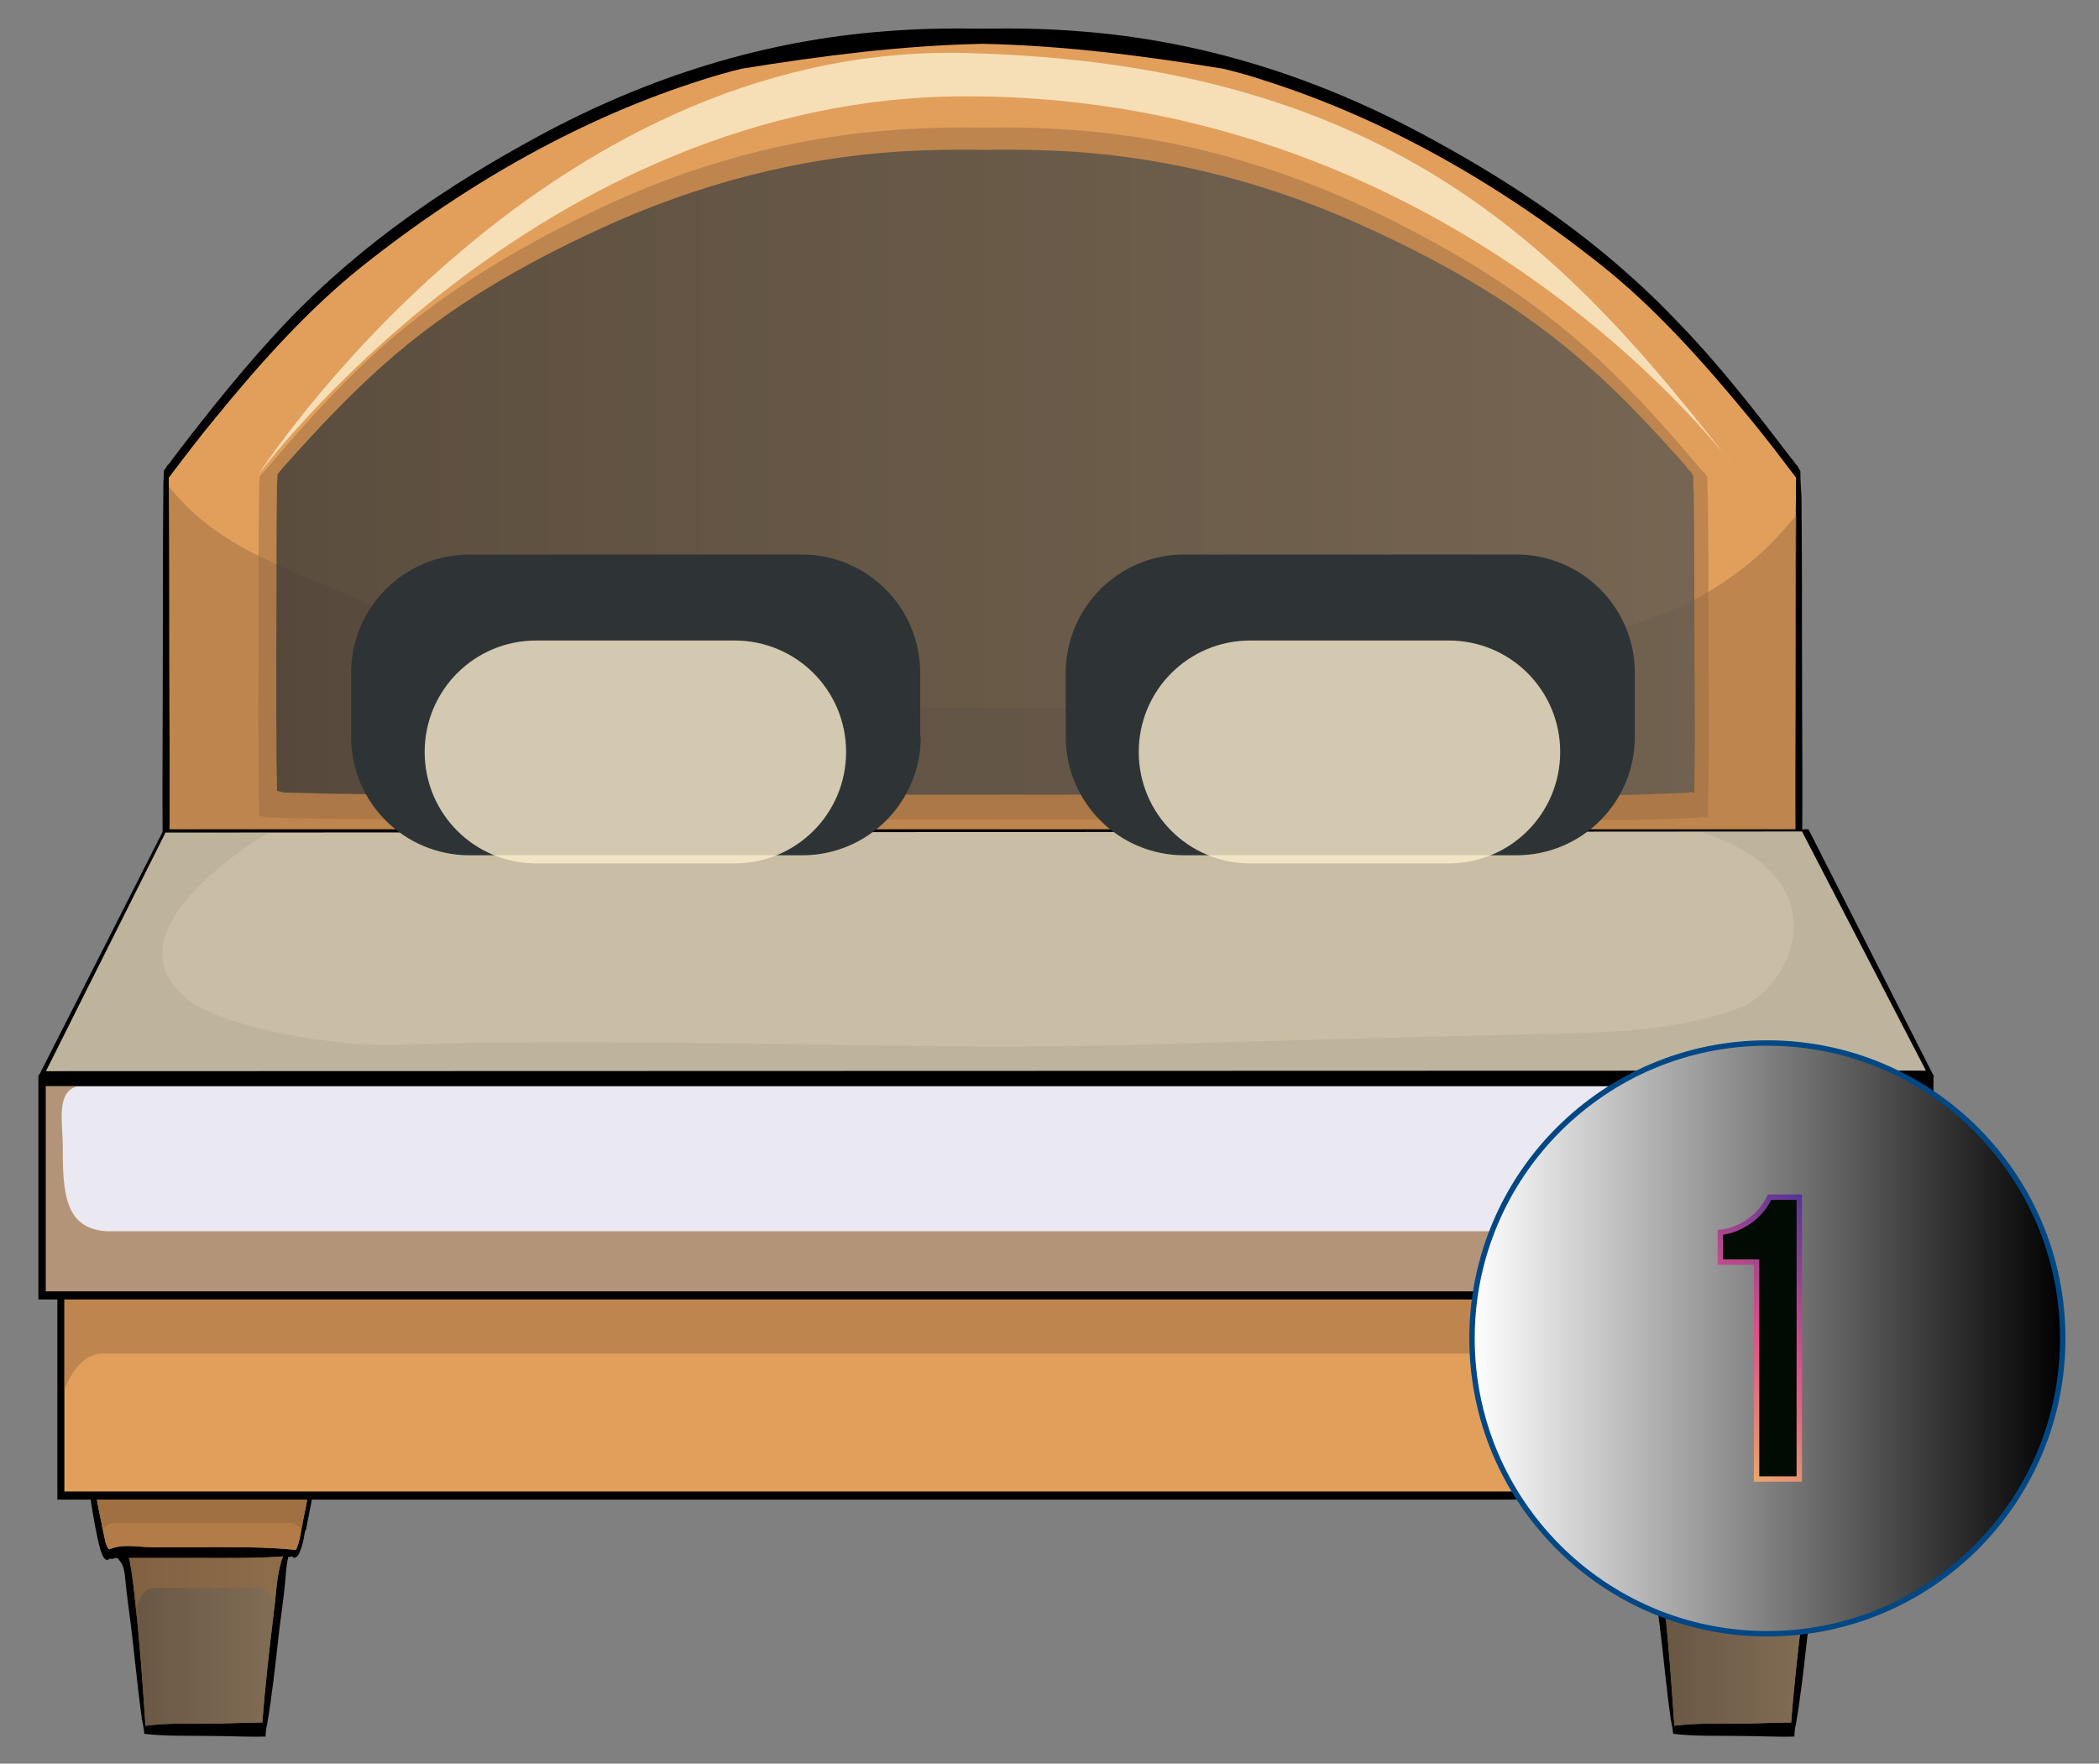 <?xml version="1.0" encoding="utf-8"?>
<!-- Generator: Adobe Illustrator 19.0.0, SVG Export Plug-In . SVG Version: 6.00 Build 0)  -->
<svg version="1.1" id="Layer_1" xmlns="http://www.w3.org/2000/svg" xmlns:xlink="http://www.w3.org/1999/xlink" x="0px" y="0px"
	 viewBox="0 0 388 326" style="enable-background:new 0 0 388 326;" xml:space="preserve">
<rect x="0" y="0" width="388" height="326" fill="#808080" stroke="none"/>
<style type="text/css">
	.st0{fill:#E29F5C;}
	.st1{opacity:0.5;fill:#9B6C40;}
	.st2{opacity:0.68;}
	.st3{fill:url(#SVGID_1_);}
	.st4{opacity:0.68;fill:url(#SVGID_2_);}
	.st5{opacity:0.68;fill:#9B6C40;}
	.st6{opacity:0.68;fill:url(#SVGID_3_);}
	.st7{fill:#F3F1F6;}
	.st8{opacity:0.4;}
	.st9{fill:#DDDAE7;}
	.st10{fill:#9B6C40;}
	.st11{opacity:0.8;}
	.st12{fill:#FBEECE;}
	.st13{opacity:0.2;}
	.st14{opacity:0.5;fill:#5D5D5D;}
	.st15{fill:#AFF9F5;}
	.st16{opacity:0.8;fill:#FBEECE;}
	.st17{fill:#2E3436;}
	.st18{fill:url(#SVGID_4_);stroke:#004885;stroke-miterlimit:10;}
	.st19{fill:#000C03;stroke:url(#SVGID_5_);stroke-miterlimit:10;}
</style>
<g>
	<g>
		<path d="M336.4,166c0-0.1,0-0.1-0.1-0.1c-1.1-0.1-2.2-0.1-3.3-0.2c0.3-15.1,0.1-30.2,0.1-45.3c0-9.5,0-19-0.1-28.5
			c-0.1-1.6-0.2-3.2-0.2-4.8c-0.2-0.3-0.3-0.6-0.5-0.9c-0.1-0.1-0.1-0.2-0.2-0.3c0,0,0,0.1,0,0.1c-0.3-0.4-0.6-0.9-1-1.3
			c-6.7-8.8-13.5-17.5-20.8-25C296,44.6,280,34,263.9,25.3C243.1,14,221.7,7.5,199.8,5.8c-6.1-0.5-12.1-0.6-18.2-0.5
			c-6.1-0.1-12.1,0-18.2,0.5c-21.9,1.7-43.3,8.2-64.1,19.5c-16,8.7-32.1,19.3-46.5,34.4c-7.2,7.6-14.1,16.2-20.8,25
			c-0.3,0.4-0.6,0.9-1,1.3c0,0,0-0.1,0-0.1c-0.2,0.4-0.4,0.7-0.7,1.1c0,0.9-0.1,1.7-0.1,2.6l0,0c-0.1,10.3-0.1,20.5-0.1,30.8
			c0,15.1-0.2,30.2,0.1,45.3c-0.6,0-1.2,0-1.8,0.1c-0.2,0-0.5,0.8-0.2,0.8c0.7,0,1.3,0,2,0.1c0,0.7,0,1.3,0,2c0,0.9,0.8,0,0.8-0.6
			c0-0.5,0-0.9,0-1.3c22.7,0.8,45.3,0.4,68,0.4c23.7,0,47.3,0.1,71,0.1c47.3,0.1,94.6-0.1,142,0.1c6.7,0,13.4-0.3,20.1-0.6
			c0,0.4,0,0.9,0,1.3c0,0.6,0.8,1.5,0.8,0.6c0-0.6,0-1.3,0-1.9c1-0.1,2.1-0.1,3.1-0.2C336.2,166.5,336.4,166.1,336.4,166z"/>
		<path class="st0" d="M319.1,165c-5.9,0-11.8,0.1-17.7,0.1c-11.8,0-23.7,0-35.5,0c-23.7,0-47.3,0-71,0.1
			c-47.4,0.1-94.7,0-142.1,0.2c-7.2,0-14.4,0.1-21.6,0.3c0.3-15.4,0.1-30.8,0.1-46.1c0-10.4,0-20.9-0.1-31.3
			c2.8-3.7,5.6-7.4,8.5-10.9c8.7-10.7,17.7-20.6,27.4-28.3c19.9-15.8,41.1-27.5,62.6-34.3c2.5-0.8,4.9-1.5,7.4-2.1
			c14.8-2.4,29.7-4.3,44.5-4.6c14.9,0.3,29.7,2.2,44.5,4.6c2.5,0.6,5,1.3,7.4,2.1c21.5,6.8,42.8,18.5,62.6,34.3
			c9.7,7.7,18.7,17.7,27.4,28.3c2.9,3.5,5.7,7.2,8.5,10.9c-0.1,10.4-0.1,20.9-0.1,31.3c0,15.3-0.2,30.7,0.1,46
			C327.8,165.3,323.4,164.9,319.1,165z"/>
		<path class="st1" d="M315.8,114.5c0-7.5,0-15-0.1-22.5c-0.1-1.2-0.1-2.5-0.1-3.8c-0.2-0.2-0.3-0.5-0.4-0.7
			c-0.1-0.1-0.1-0.1-0.2-0.2c0,0,0,0,0,0.1c-0.3-0.3-0.6-0.7-0.9-1c-5.9-7-12-13.8-18.4-19.8c-12.7-11.9-26.9-20.3-41.1-27.2
			c-18.5-8.9-37.4-14.1-56.7-15.4c-5.4-0.4-10.7-0.5-16.1-0.4c-5.4-0.1-10.7,0-16.1,0.4c-19.3,1.3-38.3,6.4-56.7,15.4
			c-14.2,6.9-28.4,15.3-41.1,27.2c-6.4,6-12.5,12.8-18.4,19.8c-0.3,0.3-0.6,0.7-0.9,1c0,0,0-0.1,0-0.1c-0.2,0.3-0.4,0.6-0.6,0.8
			c0,0.7-0.1,1.3-0.1,2v0c-0.1,8.1-0.1,16.2-0.1,24.3c0,8.4-0.1,16.9,0,25.4c0,0,0,0.1,0,0.2c0,1,0,2,0,3.1c0,2.4,0.1,4.8,0.1,7.2h0
			c0,0.2,0,0.3,0,0.5c0.5,0.1,0.9,0.2,1.4,0.3c19.8,0.6,39.7,0.3,59.5,0.3c20.9,0,41.9,0.1,62.8,0.1c41.9,0,83.7-0.1,125.6,0.1
			c5.8,0,11.6-0.2,17.4-0.5c0.1-0.1,0.1-0.1,0.2-0.1c0.3,0.1,0.6,0.1,0.9,0.1c0-0.3,0-0.7,0-1C316,138.2,315.8,126.3,315.8,114.5z"
			/>
		<path class="st1" d="M332,119.5c0-8.1,0-16.2,0.1-24.3c-2.7,3.2-5.5,6.3-8.5,8.7c-5.4,4.4-11,7.7-16.9,9.9
			c-12.4,4.5-25.1,7.3-37.7,10c-12.6,2.7-25.3,4.7-38,5.8c-19,1.6-38.1,1.2-57.1,1.2c-18.6,0-37.2-0.1-55.7-3.7
			c-18.3-3.5-36.4-9.2-54.2-17.3c-10.6-4.8-23.6-8.3-32.8-19.9c0.1,9.9,0.1,19.8,0.1,29.7c0,15.4,0.2,30.8-0.1,46.1
			c7.2-0.2,14.4-0.3,21.6-0.3c47.4-0.2,94.7-0.2,142.1-0.2c23.7,0,47.3,0,71-0.1c11.8,0,23.7,0,35.5,0c5.9,0,11.8,0,17.7-0.1
			c4.4,0,8.7,0.3,13,0.6C331.8,150.3,332,134.9,332,119.5z"/>
	</g>
	<g class="st2">
		<linearGradient id="SVGID_1_" gradientUnits="userSpaceOnUse" x1="50.888" y1="87.344" x2="313.27" y2="87.344">
			<stop  offset="0" style="stop-color:#2E3436"/>
			<stop  offset="1" style="stop-color:#555753"/>
		</linearGradient>
		<path class="st3" d="M313.2,112.4c0-7,0-14-0.1-21c-0.1-1.2-0.1-2.3-0.1-3.5c-0.2-0.2-0.3-0.5-0.4-0.7c-0.1-0.1-0.1-0.1-0.2-0.2
			c0,0,0,0,0,0.1c-0.3-0.3-0.6-0.6-0.8-1c-5.8-6.5-11.7-12.9-18-18.4c-12.5-11.1-26.3-18.9-40.2-25.3C235.3,34,216.7,29.2,197.8,28
			c-5.2-0.3-10.5-0.4-15.7-0.3c-5.2-0.1-10.5,0-15.7,0.3c-18.9,1.2-37.5,6-55.5,14.3c-13.9,6.4-27.8,14.2-40.2,25.3
			c-6.3,5.6-12.2,11.9-18,18.4c-0.3,0.3-0.6,0.6-0.8,1c0,0,0,0,0-0.1c-0.2,0.3-0.4,0.5-0.6,0.8c0,0.6-0.1,1.3-0.1,1.9v0
			c-0.1,7.6-0.1,15.1-0.1,22.7c0,7.9-0.1,15.8,0,23.7c0,0,0,0.1,0,0.2c0,0.9,0,1.9,0,2.8c0,2.2,0.1,4.5,0.1,6.7h0c0,0.2,0,0.3,0,0.5
			c0.5,0.1,0.9,0.2,1.4,0.3c19.4,0.6,38.8,0.3,58.2,0.3c20.5,0,41,0.1,61.5,0.1c41,0,81.9-0.1,122.9,0.1c5.7,0,11.4-0.2,17-0.5
			c0.1-0.1,0.1-0.1,0.2-0.1c0.3,0.1,0.6,0.1,0.8,0.1c0-0.3,0-0.6,0-0.9C313.4,134.6,313.2,123.5,313.2,112.4z"/>
	</g>
	<g>
		<g>
			<g>
				<path d="M59,269.7c0-0.1-0.1-0.2-0.1-0.3c0-0.2-0.1-0.4-0.3-0.5c-0.1-0.1-0.2-0.1-0.3,0c-0.1,0-0.2-0.1-0.3-0.2
					c-0.1-0.1-0.1,0-0.2,0.1c-3.3-0.8-6.8-0.3-10.1-0.3c-3.9,0-7.7,0-11.6,0c-3.7,0-7.4,0-11.1,0c-2.9,0-6.1-0.5-9,0.6
					c-0.1,0-0.1,0.1-0.2,0.2c-0.1,0.2-0.2,0.4-0.1,0.5c0,0.2,0,0.5,0,0.7c0,0.1,0.1,0.1,0.1,0.1c0,0.2,0,0.3,0.1,0.5
					c-0.1,0.1-0.1,0.2-0.1,0.3c0.1,1.3,0.4,2.7,0.7,4c0.4,3,0.9,5.9,1.5,8.8c0.4,1.8,1.1,5.1,2.3,3.9c0.3,0.1,0.6,0.1,0.9-0.1
					c0.2,0,0.3,0,0.5,0c0.8,0.9,1.2,1.5,1.4,3.4c0.3,3,0.7,6.1,1.1,9.1c0.7,5.6,1.2,11.4,2,17c0,0,0,0.1,0,0.1c0,0.2,0,0.3,0.1,0.5
					c0.1,0.4,0.1,0.7,0.2,1.1c0,0,0,0,0,0c0.1,0.4,0.1,0.9,0.2,1.3c4.2,0.5,8.5,0.3,12.7,0.4c3.2,0,6.5,0.2,9.7,0.1
					c0-0.8,0.1-1.6,0.3-2.4l0,0c0.9-5.3,1.5-10.8,2.1-16.2c0.3-2.7,0.7-5.3,1-8c0.3-2,0.3-4.7,0.8-6.6c0.2,0,0.4,0,0.7-0.1
					c0.3,0.4,0.7,0.3,1-0.1c0.1-0.1,0.3-0.3,0.3-0.5c0.1-0.2,0.2-0.5,0.3-0.7c0.4-1,0.6-2.3,0.8-3.4c0.1-0.1,0.2-0.3,0.2-0.4
					c0.6-3.4,1.5-6.8,1.7-10.3c0,0,0.1-0.1,0.1-0.2C58.7,271.3,59.1,270.5,59,269.7z"/>
				<path class="st0" d="M51.8,289.3c-0.7,2.6-0.8,6-1.2,8.8c-0.8,6.7-1.6,13.5-2.1,20.3c-3.1,0-6.3,0.2-9.4,0.2
					c-4,0-8.2-0.1-12.2,0.4c-0.5-7.3-1-14.7-1.8-21.9c-0.3-2.8-0.6-5.8-1.1-8.4c-0.1-0.3-0.1-0.5-0.2-0.7c1.2,0,2.4,0,3.6,0
					c3,0,6,0,9.1,0c5.3,0,10.5,0.1,15.8-0.3C52.1,288.1,51.9,288.7,51.8,289.3z"/>
				<path class="st0" d="M57.8,271.2c-0.1,0.2-0.2,0.6-0.1,0.9c-0.4,2.2-0.8,4.4-1.2,6.6c-0.2,0.8-0.3,1.6-0.5,2.4
					c-0.2,1-0.6,4.2-1.3,5.4c-5.9-0.6-11.7-0.5-17.6-0.5c-3,0-6,0-9.1,0c-2.4,0-5.3-0.7-7.8,0.4c-0.3-0.2-0.5-0.7-0.7-1.3
					c-0.2-0.9-0.4-1.8-0.6-2.8c-0.1-0.4-0.1-0.8-0.2-1.1c-0.8-3.6-1.3-7.6-2.3-11.1c2.4,0.8,5,0.4,7.4,0.4c3.9,0,7.9,0,11.8,0
					c3.9,0,7.7,0,11.6,0c3.5,0,7.2,0.4,10.7-0.4c0,0,0,0,0,0C57.9,270.4,57.9,270.8,57.8,271.2z"/>
			</g>
			<linearGradient id="SVGID_2_" gradientUnits="userSpaceOnUse" x1="23.888" y1="303.316" x2="52.356" y2="303.316">
				<stop  offset="0" style="stop-color:#2E3436"/>
				<stop  offset="1" style="stop-color:#555753"/>
			</linearGradient>
			<path class="st4" d="M51.8,289.3c-0.7,2.6-0.8,6-1.2,8.8c-0.8,6.7-1.6,13.5-2.1,20.3c-3.1,0-6.3,0.2-9.4,0.2
				c-4,0-8.2-0.1-12.2,0.4c-0.5-7.3-1-14.7-1.8-21.9c-0.3-2.8-0.6-5.8-1.1-8.4c-0.1-0.3-0.1-0.5-0.2-0.7c1.2,0,2.4,0,3.6,0
				c3,0,6,0,9.1,0c5.3,0,10.5,0.1,15.8-0.3C52.1,288.1,51.9,288.7,51.8,289.3z"/>
			<path class="st1" d="M36.6,288c-3,0-6,0-9.1,0c-1.2,0-2.4,0-3.6,0c0.1,0.2,0.2,0.4,0.2,0.7c0.5,2.6,0.8,5.6,1.1,8.4
				c0.6-2.1,1.7-3.6,3.4-3.6h19c1.5,0,2.6,1.2,3.2,2.9c0.2-2.4,0.4-5,1-7c0.2-0.6,0.3-1.2,0.6-1.6C47.1,288.1,41.8,288,36.6,288z"/>
			<path class="st5" d="M57.8,271.2c-0.1,0.2-0.2,0.6-0.1,0.9c-0.4,2.2-0.8,4.4-1.2,6.6c-0.2,0.8-0.3,1.6-0.5,2.4
				c-0.2,1-0.6,4.2-1.3,5.4c-5.9-0.6-11.7-0.5-17.6-0.5c-3,0-6,0-9.1,0c-2.4,0-5.3-0.7-7.8,0.4c-0.3-0.2-0.5-0.7-0.7-1.3
				c-0.2-0.9-0.4-1.8-0.6-2.8c-0.1-0.4-0.1-0.8-0.2-1.1c-0.8-3.6-1.3-7.6-2.3-11.1c2.4,0.8,5,0.4,7.4,0.4c3.9,0,7.9,0,11.8,0
				c3.9,0,7.7,0,11.6,0c3.5,0,7.2,0.4,10.7-0.4c0,0,0,0,0,0C57.9,270.4,57.9,270.8,57.8,271.2z"/>
			<path class="st5" d="M57.9,270.1C57.9,270.1,57.9,270.1,57.9,270.1c-3.5,0.8-7.2,0.4-10.7,0.4c-3.9,0-7.7,0-11.6,0
				c-3.9,0-7.9,0-11.8,0c-2.4,0-5,0.4-7.4-0.4c1,3.5,1.5,7.5,2.3,11.1c0.1,0.3,0.1,0.7,0.2,1.1c0,0.1,0.1,0.3,0.1,0.4
				c0.6-0.8,1.4-1.2,2.3-1.2h32.1c0.9,0,1.7,0.5,2.3,1.2c0.1-0.7,0.2-1.3,0.3-1.6c0.2-0.8,0.3-1.6,0.5-2.4c0.4-2.2,0.9-4.4,1.2-6.6
				c-0.1-0.3,0-0.7,0.1-0.9C57.9,270.8,57.9,270.4,57.9,270.1z"/>
		</g>
		<g>
			<g>
				<path d="M341.6,269.7c0-0.1-0.1-0.2-0.1-0.3c0-0.2-0.1-0.4-0.3-0.5c-0.1-0.1-0.2-0.1-0.3,0c-0.1,0-0.2-0.1-0.3-0.2
					c-0.1-0.1-0.1,0-0.2,0.1c-3.3-0.8-6.8-0.3-10.1-0.3c-3.9,0-7.7,0-11.6,0c-3.7,0-7.4,0-11.1,0c-2.9,0-6.1-0.5-9,0.6
					c-0.1,0-0.1,0.1-0.2,0.2c-0.1,0.2-0.2,0.4-0.1,0.5c0,0.2,0,0.5,0,0.7c0,0.1,0.1,0.1,0.1,0.1c0,0.2,0,0.3,0.1,0.5
					c-0.1,0.1-0.1,0.2-0.1,0.3c0.1,1.3,0.4,2.7,0.7,4c0.4,3,0.9,5.9,1.5,8.8c0.4,1.8,1.1,5.1,2.3,3.9c0.3,0.1,0.6,0.1,0.9-0.1
					c0.2,0,0.3,0,0.5,0c0.8,0.9,1.2,1.5,1.4,3.4c0.3,3,0.7,6.1,1.1,9.1c0.7,5.6,1.2,11.4,2,17c0,0,0,0.1,0,0.1c0,0.2,0,0.3,0.1,0.5
					c0.1,0.4,0.1,0.7,0.2,1.1c0,0,0,0,0,0c0.1,0.4,0.1,0.9,0.2,1.3c4.2,0.5,8.5,0.3,12.7,0.4c3.2,0,6.5,0.2,9.7,0.1
					c0-0.8,0.1-1.6,0.3-2.4l0,0c0.9-5.3,1.5-10.8,2.1-16.2c0.3-2.7,0.7-5.3,1-8c0.3-2,0.3-4.7,0.8-6.6c0.2,0,0.4,0,0.7-0.1
					c0.3,0.4,0.7,0.3,1-0.1c0.1-0.1,0.3-0.3,0.3-0.5c0.1-0.2,0.2-0.5,0.3-0.7c0.4-1,0.6-2.3,0.8-3.4c0.1-0.1,0.2-0.3,0.2-0.4
					c0.6-3.4,1.5-6.8,1.7-10.3c0,0,0.1-0.1,0.1-0.2C341.3,271.3,341.7,270.5,341.6,269.7z"/>
				<path class="st0" d="M334.4,289.3c-0.7,2.6-0.8,6-1.2,8.8c-0.8,6.7-1.6,13.5-2.1,20.3c-3.1,0-6.3,0.2-9.4,0.2
					c-4,0-8.2-0.1-12.2,0.4c-0.5-7.3-1-14.7-1.8-21.9c-0.3-2.8-0.6-5.8-1.1-8.4c-0.1-0.3-0.1-0.5-0.2-0.7c1.2,0,2.4,0,3.6,0
					c3,0,6,0,9.1,0c5.3,0,10.5,0.1,15.8-0.3C334.7,288.1,334.5,288.7,334.4,289.3z"/>
				<path class="st0" d="M340.4,271.2c-0.1,0.2-0.2,0.6-0.1,0.9c-0.4,2.2-0.8,4.4-1.2,6.6c-0.2,0.8-0.3,1.6-0.5,2.4
					c-0.2,1-0.6,4.2-1.3,5.4c-5.9-0.6-11.7-0.5-17.6-0.5c-3,0-6,0-9.1,0c-2.4,0-5.3-0.7-7.8,0.4c-0.3-0.2-0.5-0.7-0.7-1.3
					c-0.2-0.9-0.4-1.8-0.6-2.8c-0.1-0.4-0.1-0.8-0.2-1.1c-0.8-3.6-1.3-7.6-2.3-11.1c2.4,0.8,5,0.4,7.4,0.4c3.9,0,7.9,0,11.8,0
					c3.9,0,7.7,0,11.6,0c3.5,0,7.2,0.4,10.7-0.4c0,0,0,0,0,0C340.5,270.4,340.5,270.8,340.4,271.2z"/>
			</g>
			<linearGradient id="SVGID_3_" gradientUnits="userSpaceOnUse" x1="306.511" y1="303.316" x2="334.979" y2="303.316">
				<stop  offset="0" style="stop-color:#2E3436"/>
				<stop  offset="1" style="stop-color:#555753"/>
			</linearGradient>
			<path class="st6" d="M334.4,289.3c-0.7,2.6-0.8,6-1.2,8.8c-0.8,6.7-1.6,13.5-2.1,20.3c-3.1,0-6.3,0.2-9.4,0.2
				c-4,0-8.2-0.1-12.2,0.4c-0.5-7.3-1-14.7-1.8-21.9c-0.3-2.8-0.6-5.8-1.1-8.4c-0.1-0.3-0.1-0.5-0.2-0.7c1.2,0,2.4,0,3.6,0
				c3,0,6,0,9.1,0c5.3,0,10.5,0.1,15.8-0.3C334.7,288.1,334.5,288.7,334.4,289.3z"/>
			<path class="st1" d="M319.2,288c-3,0-6,0-9.1,0c-1.2,0-2.4,0-3.6,0c0.1,0.2,0.2,0.4,0.2,0.7c0.5,2.6,0.8,5.6,1.1,8.4
				c0.6-2.1,1.7-3.6,3.4-3.6h19c1.5,0,2.6,1.2,3.2,2.9c0.2-2.4,0.4-5,1-7c0.2-0.6,0.3-1.2,0.6-1.6C329.7,288.1,324.5,288,319.2,288z
				"/>
			<path class="st5" d="M340.4,271.2c-0.1,0.2-0.2,0.6-0.1,0.9c-0.4,2.2-0.8,4.4-1.2,6.6c-0.2,0.8-0.3,1.6-0.5,2.4
				c-0.2,1-0.6,4.2-1.3,5.4c-5.9-0.6-11.7-0.5-17.6-0.5c-3,0-6,0-9.1,0c-2.4,0-5.3-0.7-7.8,0.4c-0.3-0.2-0.5-0.7-0.7-1.3
				c-0.2-0.9-0.4-1.8-0.6-2.8c-0.1-0.4-0.1-0.8-0.2-1.1c-0.8-3.6-1.3-7.6-2.3-11.1c2.4,0.8,5,0.4,7.4,0.4c3.9,0,7.9,0,11.8,0
				c3.9,0,7.7,0,11.6,0c3.5,0,7.2,0.4,10.7-0.4c0,0,0,0,0,0C340.5,270.4,340.5,270.8,340.4,271.2z"/>
			<path class="st5" d="M340.5,270.1C340.5,270.1,340.5,270.1,340.5,270.1c-3.5,0.8-7.2,0.4-10.7,0.4c-3.9,0-7.7,0-11.6,0
				c-3.9,0-7.9,0-11.8,0c-2.4,0-5,0.4-7.4-0.4c1,3.5,1.5,7.5,2.3,11.1c0.1,0.3,0.1,0.7,0.2,1.1c0,0.1,0.1,0.3,0.1,0.4
				c0.6-0.8,1.4-1.2,2.3-1.2H336c0.9,0,1.7,0.5,2.3,1.2c0.1-0.7,0.2-1.3,0.3-1.6c0.2-0.8,0.3-1.6,0.5-2.4c0.4-2.2,0.9-4.4,1.2-6.6
				c-0.1-0.3,0-0.7,0.1-0.9C340.5,270.8,340.5,270.4,340.5,270.1z"/>
		</g>
		<g>
			<rect x="10.6" y="235.7" width="337.3" height="41.5"/>
			<rect x="11.9" y="237.8" class="st0" width="334.7" height="37.9"/>
			<path class="st1" d="M18.9,250.2h321.9c2.2,0,4.2,1.6,5.7,4v-16.4H11.9V257C13.4,252.9,16,250.2,18.9,250.2z"/>
		</g>
		<g>
			<rect x="7.1" y="198.7" width="350.3" height="41.5"/>
			<rect x="8.5" y="200.8" class="st7" width="347.6" height="37.9"/>
			<g class="st8">
				<rect x="8.5" y="200.8" class="st9" width="347.6" height="37.9"/>
			</g>
			<g class="st2">
				<path class="st10" d="M352.8,200.8c1.6,2.9,0.8,6.8,0.8,11c0,8.6,1.2,15.8-3.9,15.8h-330c-7.8-0.5-8.1-7.2-8.1-15.8
					c0-4.2-1.3-10,2.7-11H8.5v37.9h347.6v-37.9H352.8z"/>
			</g>
		</g>
	</g>
	<g>
		<polygon points="357.5,199 7.2,198.8 30.3,153.3 334.3,153.3 		"/>
	</g>
	<g class="st11">
		<polygon class="st12" points="356,197.9 8.5,198 30.6,153.9 333.1,153.7 		"/>
	</g>
	<g class="st13">
		<path class="st14" d="M333.1,153.7l-18.8,0c4.7,1.7,9.8,3.7,13.7,8.2c8.5,9.9,0,21.9-6.2,24.3c-11.6,4.4-23.8,4.6-35.7,4.9
			c-19,0.4-65.8,1.7-75,2c-18.2,0.6-46.4,0.3-64.6-0.1c-9.3-0.2-57.1-0.7-71.9,0.1c-12.5,0.7-33.8-3.3-40.2-8.6
			c-13.9-11.6,9-26.7,15.4-30.7c-3.7-0.3-7.4,0.2-11.2,0.2c-2.3,0-6.3-1.6-8.3,0.3c-2,1.9-4.4,9.3-6,12.3c-3.3,6.3-6.4,13-9.6,19.4
			c-2,4-4.2,7.7-6.1,11.9c16.1,0,32.3,0,48.4,0c26.1,0,52.2,0,78.3,0c24.2,0,48.4,0,72.5,0c23.6,0,47.1,0,70.7,0
			c17.8,0,35.6,0,53.4,0c7.7,0,15.5,0,23.2,0c0.3,0,0.6,0,0.9,0L333.1,153.7z"/>
	</g>
</g>
<path class="st15" d="M167.1,102.5"/>
<path class="st15" d="M445.8,90.8"/>
<path class="st16" d="M47.7,87.8c0,0,51.4-80,130.9-78S290,47.1,320.7,86.5c0,0-50.3-68.7-142.1-68.7C99.4,17.8,47.7,87.8,47.7,87.8
	z"/>
<g>
	<path id="XMLID_6_" class="st17" d="M170.2,136.2c0,12.1-9.8,21.9-21.9,21.9H86.8c-12.1,0-21.9-9.8-21.9-21.9v-11.8
		c0-12.1,9.8-21.9,21.9-21.9h61.4c12.1,0,21.9,9.8,21.9,21.9V136.2z"/>
	<path id="XMLID_5_" class="st16" d="M156.4,139c0,11.4-9.2,20.6-20.6,20.6H99.1c-11.4,0-20.6-9.2-20.6-20.6v0
		c0-11.4,9.2-20.6,20.6-20.6h36.7C147.2,118.4,156.4,127.6,156.4,139L156.4,139z"/>
</g>
<g>
	<path id="XMLID_8_" class="st17" d="M302.2,136.2c0,12.1-9.8,21.9-21.9,21.9h-61.4c-12.1,0-21.9-9.8-21.9-21.9v-11.8
		c0-12.1,9.8-21.9,21.9-21.9h61.4c12.1,0,21.9,9.8,21.9,21.9V136.2z"/>
	<path id="XMLID_7_" class="st16" d="M288.4,139c0,11.4-9.2,20.6-20.6,20.6h-36.7c-11.4,0-20.6-9.2-20.6-20.6v0
		c0-11.4,9.2-20.6,20.6-20.6h36.7C279.2,118.4,288.4,127.6,288.4,139L288.4,139z"/>
</g>
<linearGradient id="SVGID_4_" gradientUnits="userSpaceOnUse" x1="272.147" y1="247.385" x2="381.298" y2="247.385">
	<stop  offset="0" style="stop-color:#FFFFFF"/>
	<stop  offset="1" style="stop-color:#000000"/>
</linearGradient>
<circle class="st18" cx="326.7" cy="247.4" r="54.6"/>
<g>
	<g>
		<linearGradient id="SVGID_5_" gradientUnits="userSpaceOnUse" x1="313.275" y1="264.125" x2="343.612" y2="230.248">
			<stop  offset="0" style="stop-color:#E9A86B"/>
			<stop  offset="3.872351e-002" style="stop-color:#E8A06E"/>
			<stop  offset="0.325" style="stop-color:#E06881"/>
			<stop  offset="0.463" style="stop-color:#DD5289"/>
			<stop  offset="1" style="stop-color:#553398"/>
		</linearGradient>
		<path class="st19" d="M324.7,273.4v-40.1H318v-5.5c1.9-0.2,3.7-0.9,5.4-2.1c1.7-1.2,2.9-2.7,3.7-4.4h5.5v52.1H324.7z"/>
	</g>
</g>
</svg>
